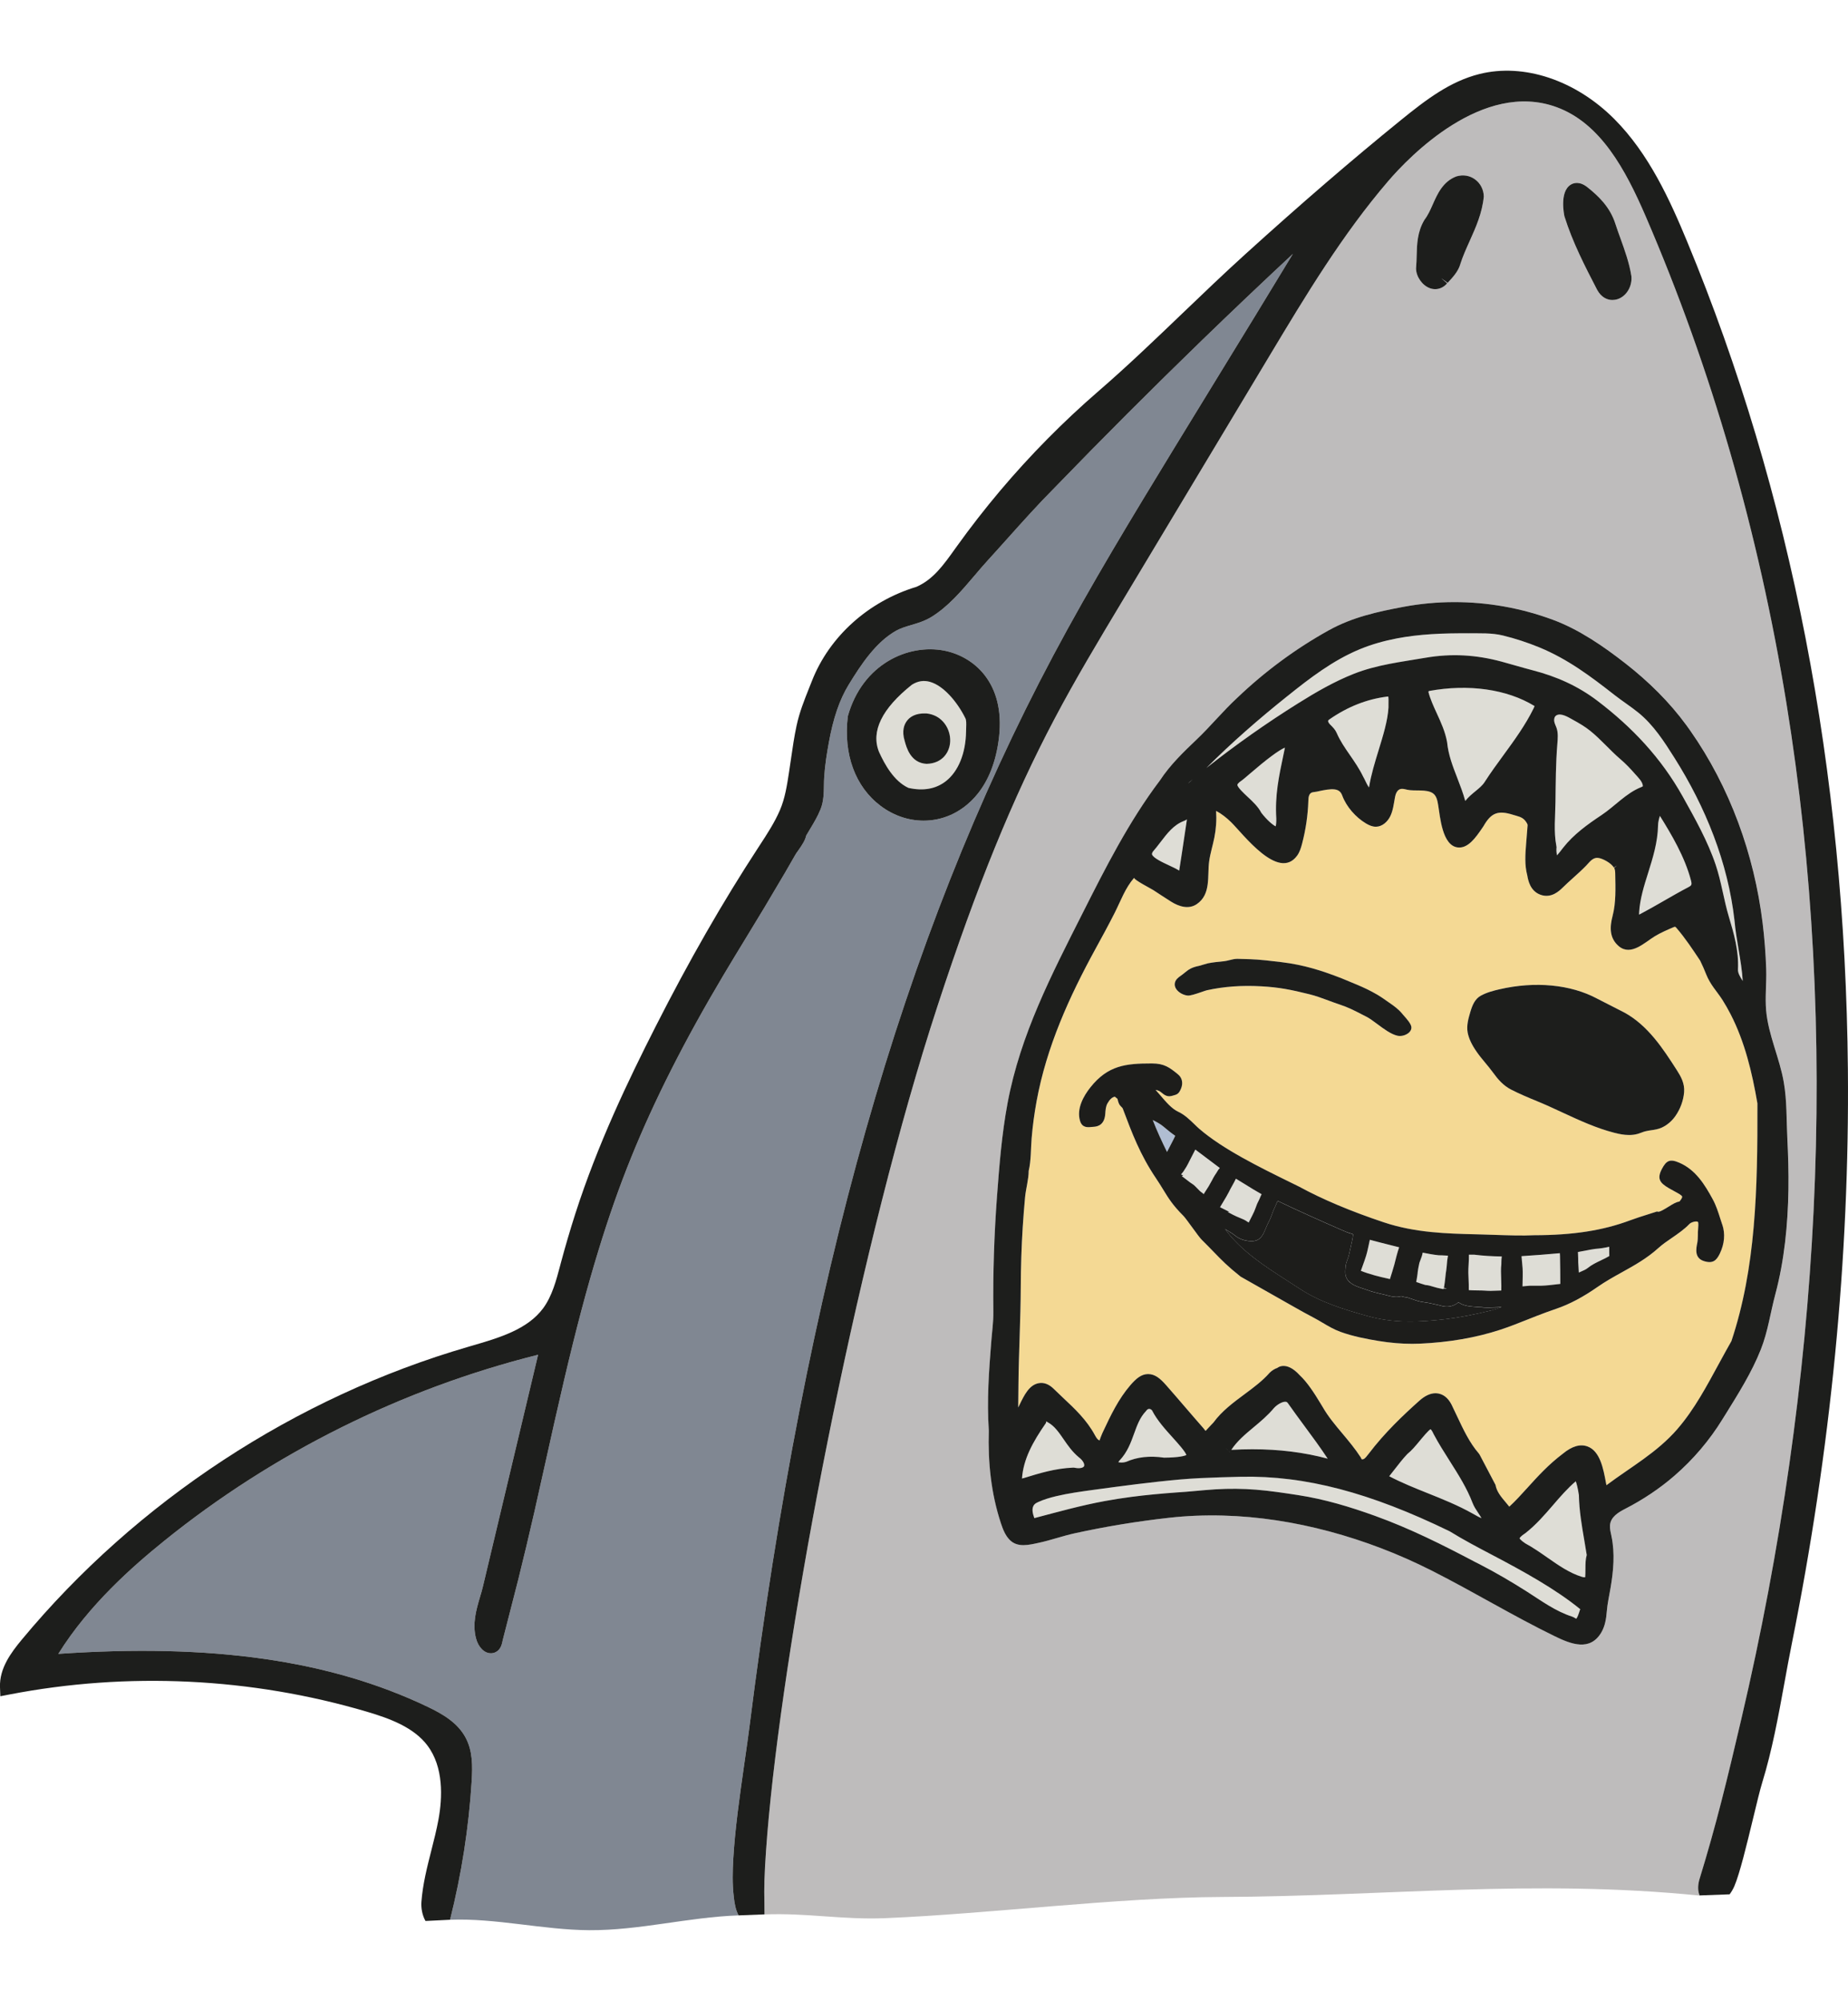<?xml version="1.0" encoding="UTF-8"?>
<svg xmlns="http://www.w3.org/2000/svg" id="Ebene_1" viewBox="0 0 695.94 753.26">
  <defs>
    <style>.cls-1{fill:#1d1d1b;}.cls-2{fill:#b0bdd2;}.cls-3{fill:#deddd6;}.cls-4{fill:#f4d994;}.cls-5{fill:#808792;}.cls-6{fill:#bebcbc;}.cls-7{fill:#1d1e1c;}</style>
  </defs>
  <path class="cls-3" d="M500.6,270.85c-.16.11-.44.33-.45.54-.03.26.19.78.73,1.33l.34.34c.73.73,1.64,1.63,2.18,2.9,1.25,2.9,3.06,5.52,4.97,8.3,1.77,2.56,3.59,5.2,5.01,8.17.19.3.48.9.79,1.53.29.61.89,1.83,1.38,2.48.02-.09.04-.18.06-.29.73-4.5,2.16-9.17,3.55-13.69,1.77-5.75,3.44-11.18,3.72-16.13v-1.4c.03-.86.05-2.09-.07-2.72-.1,0-.24.01-.41.03-7.63.93-14.96,3.83-21.8,8.61Z"></path>
  <path class="cls-3" d="M555.31,570.2c.91.51,1.76.99,2.61,1.34-.33-.62-.75-1.28-1.28-2.05-.75-1.11-1.52-2.26-2.07-3.66-2.14-5.62-5.31-10.61-8.66-15.9-2.03-3.2-4.13-6.5-5.96-9.94-.74-1.66-1.2-1.95-1.2-1.95-.67.24-2.97,3.02-4.21,4.51-1.45,1.75-2.94,3.55-4.52,4.79-1.73,1.84-3.29,3.84-4.94,5.96-.63.82-1.26,1.63-1.9,2.43,4.65,2.44,9.63,4.44,14.45,6.37,5.62,2.25,11.44,4.58,16.96,7.68l.73.41Z"></path>
  <path class="cls-3" d="M594.6,562.84c-.44-2.84-.86-4.37-1.19-5.2-3.2,2.75-5.8,5.77-8.55,8.96-3.14,3.64-6.39,7.41-10.36,10.52-1.93,1.27-2.22,1.92-2.26,2,.03,0,.33.68,2.19,1.9,2.8,1.5,5.59,3.44,8.29,5.33,4.3,3,8.35,5.83,13.06,7.28.86.21,1.17.14,1.18.13.07-.31.09-2.25.1-3.41,0-1.68.02-3.41.49-4.97-.29-1.88-.61-3.75-.93-5.61-.94-5.46-1.91-11.11-2.02-16.94Z"></path>
  <path class="cls-3" d="M536.73,483.76c1.16.08,2.14.39,3.08.68.47.15.95.29,1.43.4l.89.19c.45.1.91.19,1.37.3l.07-.23,1.28.04-1.17-.36.13-.42c.12-.42.32-2.21.45-3.4.13-1.18.26-2.27.34-2.69l.19-1.65c.08-1.41.23-2.7.47-3.89-.31-.02-.62-.04-.92-.06-.9-.06-1.76-.1-2.61-.1-1.85-.18-4.09-.61-6-.99-.07.41-.15.75-.3,1.26h0s-.18.54-.18.54c-.03.08-.06.16-.09.25l-.23-.08.22.1c-.08.2-.58,1.52-.65,1.76l-.13.62c-.06.28-.11.57-.18.85-.1.42-.23,1.32-.37,2.31-.21,1.51-.38,2.67-.56,3.45.59.21,1.18.42,1.78.62l1.66.52Z"></path>
  <path class="cls-3" d="M538.18,260.11c-.12.03-.22.12-.26.36.69,2.7,1.89,5.31,3.15,8.06,1.57,3.41,3.19,6.95,3.88,10.84.47,4.79,2.1,9.01,3.83,13.47,1.08,2.78,2.2,5.67,3.01,8.67,1.19-1.5,2.6-2.65,3.86-3.68,1.33-1.09,2.6-2.13,3.42-3.41,2.26-3.49,4.72-6.88,7.11-10.15,4.07-5.57,8.28-11.34,11.35-17.61h0c.21-.43.31-.7.35-.86-.03-.02-.06-.05-.11-.09-10.31-6.29-24.72-8.34-39.61-5.62Z"></path>
  <path class="cls-3" d="M500,549.12c-2.66-4.03-5.81-8.31-8.87-12.46-2.01-2.72-4.01-5.44-5.95-8.2-.43-.68-.73-.75-1-.77-1.12-.13-3.15.96-4.42,2.36-2.3,2.78-5.04,5.06-7.69,7.27-3.18,2.65-6.18,5.16-8.37,8.47,2.69-.15,5.33-.23,7.92-.23,10.17,0,19.54,1.17,28.39,3.55Z"></path>
  <path class="cls-2" d="M434.11,421.63c1.48,3.84,3.52,8.33,5.38,12.03l1.18-2.28c.43-.82.86-1.63,1.27-2.46.22-.44.44-.89.64-1.34-1.32-.9-2.76-2.03-4.52-3.54-1.02-.87-2.51-1.68-3.95-2.41Z"></path>
  <path class="cls-2" d="M460.98,544.62l1.43,1.34s0,0,.02,0l-1.45-1.33Z"></path>
  <path class="cls-3" d="M440.05,325.67c1.48.68,2.88,1.34,4.02,2.07.73-4.59,1.42-9.19,2.1-13.79l.76-5.1c.02-.14.04-.27.05-.39-.34.22-.74.44-1.21.62-3.77,1.45-6.2,4.61-8.76,7.96-.95,1.24-1.9,2.48-2.92,3.64-.17.32-.33.69-.25.94.4,1.33,4.04,3.02,6.21,4.04Z"></path>
  <path class="cls-3" d="M404.44,552.5l.33.06c1.93.38,3.22-.03,3.48-.62.24-.53-.1-1.92-2-3.36-2.45-2.04-4.1-4.43-5.69-6.74-1.76-2.56-3.42-4.98-5.79-6.3-.53-.36-.72-.42-.76-.43l-.13.6c-5.02,7.25-8.48,13.6-9.01,20.89l.79-.2c5.79-1.79,11.76-3.63,18.45-3.89h.34Z"></path>
  <path class="cls-2" d="M462.86,546.35s-.05-.03-.07-.04l.32.3s0-.02,0-.03l-.26-.24Z"></path>
  <path class="cls-2" d="M448.88,293.64c-.57.4-1.09.87-1.59,1.38.59-.51,1.19-1.02,1.79-1.53-.07.05-.14.1-.21.14Z"></path>
  <path class="cls-3" d="M545.94,576.46c-29.97-14.58-54.29-21.03-78.55-20.54-2.56.06-5.12.12-7.69.21-5.17.17-10.28.36-15.43.83-10.76.96-21.48,2.41-32.19,3.85-4.83.65-9.67,1.31-14.41,2.44-2.28.54-4.55,1.2-6.68,2.18-.5.23-1.01.48-1.39.88-1.27,1.31-.71,3.47-.08,5.18,8.8-2.32,17.57-4.77,26.53-6.42,3.3-.61,6.62-1.12,9.95-1.56,5.64-.74,11.3-1.25,16.97-1.67,4.87-.29,9.69-.87,14.55-1.17.11,0,.21-.01.31-.02,5.06-.31,10.15-.26,15.21.14,5.32.42,10.6,1.24,15.88,2.05,9.94,1.53,19.48,4.41,28.94,7.82,13.12,4.73,25.4,10.87,37.7,17.37.44.23.9.44,1.34.67.12.06.25.13.37.19,6.09,3.13,11.94,6.56,17.71,10.24,5.59,3.56,10.72,7.38,17.05,9.44.78.25,1.35.77,1.58.79,1-1.31,1.32-3.74,1.57-3.53-9.24-7.56-21.4-14.28-33.31-20.53-5.29-2.78-10.77-5.65-15.93-8.85Z"></path>
  <path class="cls-3" d="M483.9,281.43c-2.38,1.01-6.85,4.34-13.34,9.94-1.31,1.13-2.33,2-2.87,2.39-1.37.91-1.68,1.49-1.7,1.64-.07.9,2.44,3.25,3.8,4.51,1.99,1.85,4.04,3.76,5.2,6.04,2.15,2.77,4.3,4.58,5.41,5.12.13-.48.27-1.38.24-2.95-.54-8.7.97-15.79,2.7-24.01l.56-2.69Z"></path>
  <path class="cls-3" d="M438.41,548.76c5.58-.04,7.78-.68,8.4-1.01-.46-1.38-3.21-4.41-5.07-6.46-2.81-3.11-6-6.63-7.85-10.3-.2-.25-.63-.58-1.02-.59-.58-.05-.9.32-1.32.87-2.25,2.37-3.29,5.25-4.39,8.3-1.27,3.52-2.58,7.15-5.5,10.22l-.23.29c-.09.1-.19.22-.28.34.68.28,1.93.27,3.01-.09,4.12-1.82,8.86-2.37,14.27-1.56Z"></path>
  <path class="cls-3" d="M586.34,321.98c.87-.89,1.59-1.91,2.36-2.89,3.93-5.01,9.17-8.77,14.43-12.26,4.96-3.29,9.26-8.27,14.88-10.5.56-.22.67-.32.67-.33.14-1.6-1.95-3.56-2.88-4.62-1.72-1.96-3.52-3.88-5.5-5.56-3.98-3.38-7.35-7.44-11.42-10.72-2.08-1.67-4.35-2.96-6.68-4.25-1.49-.82-4.39-2.65-6.11-1.53-.71.46-.9,1.44-.75,2.27.15.83.57,1.59.85,2.38.67,1.95.48,4.07.31,6.12-.6,7.28-.62,14.56-.7,21.85-.06,5.51-.72,11.08.34,16.54l.07.38-.03.38c-.07.95,0,1.78.17,2.72Z"></path>
  <path class="cls-4" d="M661.84,415.39c-1.98-11.54-4.71-23.11-10.1-33.59-.94-1.83-1.96-3.62-3.06-5.36-1.03-1.62-2.24-3.11-3.35-4.68-1.08-1.53-2.05-3.12-2.74-4.87-.71-1.78-1.45-3.54-2.31-5.25-2.9-4.35-5.58-8.44-9.03-12.43-.11-.13-.23-.26-.4-.3-.17-.04-.35.03-.51.1-2.44,1.04-4.9,2.09-7.17,3.47-3.81,2.31-8.89,7.47-13.44,3.8-3.71-3.09-3.52-7.29-2.43-11.48,1.32-5.05,1.09-10.5,1-15.67-.01-.82-.03-1.67-.4-2.4.34-.3.67-.6,1.01-.9-.38.26-.77.53-1.15.79-.81-1.6-4.22-3.54-6.02-3.67-2.01-.14-3.14,1.65-4.41,2.94-1.62,1.65-3.25,3.13-4.89,4.6-1.31,1.17-2.61,2.35-3.86,3.58-1.3,1.28-4.33,4.27-8.47,2.75-3.9-1.44-4.62-5.51-4.93-7.25-1.06-3.97-.74-8.01-.44-11.91.18-2.21.33-4.43.53-6.65.02-.19.03-.39,0-.58-.04-.19-.14-.36-.23-.53-1.02-1.78-2.12-2.28-4.02-2.82,0,0-1.21-.35-1.21-.35-5.63-1.77-8.22-.78-11.09,4.23l-.68,1.01c-2.21,3.2-5.18,7.61-9.17,7.03-5.72-.81-6.51-11.43-7.24-15.87-.27-1.66-.6-3.51-1.97-4.48-2.39-1.69-6.88-.72-9.68-1.35-1.3-.29-2.65-.75-3.66.45-.63.75-.85,1.75-1.02,2.71-.41,2.31-.68,4.7-1.72,6.81-1.04,2.11-3.05,3.94-5.4,3.95-1.33,0-2.6-.55-3.74-1.23-3.84-2.29-7.38-6.27-8.94-10.49-1.03-2.92-3.68-2.84-9.64-1.48-1.08.23-2.13.02-2.73,1.19-.35.69-.37,1.5-.4,2.28-.19,5.41-.98,10.8-2.34,16.04-.42,1.62-.92,3.25-1.9,4.6-7.07,9.62-20.34-8.21-24.88-12.65-1.65-1.61-3.58-3.14-5.62-4.22.22,3.36,0,6.75-.66,10.06-.59,2.98-1.53,5.88-1.95,8.89-.77,5.55.8,12.47-4.7,16.17-3.05,2.05-6.68.89-9.57-.91-2.28-1.42-4.51-2.93-6.77-4.39-.88-.57-7.23-3.81-7.23-4.62-3.38,3.88-5,8.6-7.31,13.18-2.3,4.57-4.76,9.05-7.22,13.54-9.96,18.19-18.41,36.83-22.19,57.35-.85,4.59-1.47,9.22-1.86,13.87-.34,4.03-.19,8.45-1.12,12.39,0,3.15-1.07,6.71-1.36,9.89-.35,3.73-.64,7.47-.88,11.22-.47,7.49-.72,14.99-.74,22.49-.04,12.24-.76,24.46-.87,36.71-.03,2.91-.05,5.83-.09,8.75.19-.38.38-.77.57-1.16,1.69-3.47,3.59-7.4,7.21-8,1.99-.34,3.91.44,5.72,2.27,1.13,1.11,2.31,2.22,3.48,3.33,4.34,4.08,8.84,8.3,11.9,13.98,1.09,2.02,1.65,1.94,1.83,1.92-.06-.04.17-.68.33-1.1.18-.48.36-.97.57-1.41l.42-.9c2.8-5.94,5.69-12.09,10.24-17.36,2.15-2.48,4.1-4.14,6.65-4.15,2.58,0,4.57,1.67,6.77,4.17,2.37,2.69,4.7,5.4,7.04,8.12,2.34,2.72,4.68,5.44,7.05,8.13.59.83.8.96.8.96.18-.2,1.44-1.55,2.12-2.27l.82-.86c3.14-4.3,7.52-7.55,11.75-10.69,3.47-2.57,6.75-5,9.46-8.1.92-.88,1.87-1.45,2.86-1.78,0,0,3.26-2.88,8.41,2.75,2.87,2.67,5.47,6.71,7.8,10.56l.79,1.3c2.1,3.67,4.74,6.81,7.53,10.14,2.36,2.81,4.81,5.73,6.88,8.95l.33.69c.77.12,1.18-.11,2.68-2.1,6.03-7.94,13-14.52,19.04-19.92,2.1-1.88,4.15-2.83,6.09-2.83.43,0,.86.05,1.28.14,2.23.5,3.99,2.22,5.23,5.12.52,1.06,1.09,2.27,1.66,3.48,2.4,5.09,4.67,9.9,8.11,13.89l.36.52,5.97,11.36c.43,2.5,2.06,4.44,3.95,6.69.42.5.83.99,1.24,1.5,2.33-2.14,4.53-4.57,6.85-7.13,3.87-4.28,7.88-8.7,13.32-12.81,3.43-2.83,6.51-3.74,9.28-2.73,4.75,1.73,5.98,8.41,6.97,13.78l.16.82c9.25-6.92,19-12.26,26.72-21.14,6.46-7.43,11.19-16.44,15.89-25.05,1.48-2.71,2.95-5.41,4.47-8.07,9.19-27.57,9.88-56.84,9.79-89.47ZM553.73,380.89c.75-2.5,1.69-4.81,3.88-6.04,2.22-1.25,4.81-1.91,7.05-2.43,13.47-3.12,26.9-1.82,36.87,3.54l10.22,5.22c8.95,4.92,14.66,13.79,19.69,21.61,1.55,2.42,3.04,5.06,2.78,8.35-.25,3.12-1.41,6.31-3.27,8.97-1.35,1.93-3.13,3.44-5.15,4.37-1.33.62-2.68.81-3.98.99-.77.11-1.54.22-2.3.43-.46.12-.91.29-1.35.46-.46.17-.93.34-1.41.48-1.08.31-2.18.43-3.26.43-1.91,0-3.78-.39-5.46-.81-6.89-1.75-13.41-4.77-19.72-7.7-3.05-1.42-6.21-2.88-9.35-4.17-3.35-1.37-6.62-2.74-9.85-4.39-3.04-1.55-5.09-4.01-6.86-6.44-.92-1.27-1.92-2.47-2.92-3.67-1.14-1.38-2.22-2.69-3.21-4.1-1.89-2.69-3.01-5.08-3.42-7.28h0c-.5-2.71.31-5.42,1.02-7.83ZM442.47,369.86c.29-1.08,1.14-1.79,1.86-2.29.78-.55,1.36-1.02,1.86-1.42,1.45-1.17,2.4-1.94,5.4-2.55.03,0,.68-.2,1.37-.4.9-.26,1.85-.54,1.88-.54,2.02-.4,4.14-.6,6.19-.8.64-.06,1.3-.23,1.95-.4.96-.24,1.94-.49,2.96-.49h.04c.95,0,1.99.04,3.01.08l1.86.06c3.34.09,8.56.72,11.68,1.1,8.49,1.03,15.21,3.18,22.7,6.09,1.25.48,4.39,1.8,5.62,2.33,3.07,1.3,4.85,2.11,7.95,3.91,1.09.63,2.29,1.48,3.45,2.3.48.34.95.67,1.38.96,1.07.73,3.02,2.16,4.21,3.59.18.22.42.49.68.79,1.5,1.7,2.76,3.19,2.97,4.35.13.75-.16,1.51-.84,2.15-.77.73-2.11,1.33-3.48,1.33-.34,0-.68-.04-1.01-.12-2.4-.58-4.95-2.48-7.42-4.31-1.52-1.13-2.96-2.2-4.19-2.83l-1.84-.94c-2.81-1.45-5.03-2.6-8.21-3.64-1.4-.46-2.8-.98-4.21-1.5-2.36-.87-4.8-1.77-7.16-2.36-7.04-1.74-11.56-2.64-18.17-3-7.37-.41-14.06.08-20.47,1.49-.39.09-1.14.35-1.99.65-2.44.84-4.28,1.42-5.25,1.35-1.36-.11-3.27-.96-4.26-2.38-.57-.81-.75-1.7-.52-2.55ZM647.68,471.9c-1.26,2.63-2.63,3.95-6.05,2.84-3.62-1.17-2.9-4.71-2.46-6.82.21-1.01.22-2.05.23-3.15v-.8c.02-.39.06-.83.1-1.3.06-.72.21-2.41-.1-2.71-.77-.34-2.52.13-3.22.87-1.87,1.96-4.25,3.6-6.56,5.19-1.84,1.26-3.58,2.46-5.03,3.77-4.37,3.96-9.15,6.61-13.79,9.18-3.04,1.68-6.18,3.43-9.19,5.53-5.42,3.79-10.64,6.55-15.53,8.2-1.25.43-2.51.87-3.76,1.33-2.35.86-4.68,1.79-7.01,2.71-3.36,1.34-6.84,2.73-10.35,3.87-9.11,2.98-19.3,4.74-30.3,5.23-.93.04-1.87.06-2.84.06-4.02,0-8.27-.36-12.67-1.08-4.43-.72-9.6-1.7-14.37-3.44-2.42-.88-4.57-2.15-6.65-3.38-1.07-.63-2.14-1.26-3.24-1.85-2.63-1.38-5.26-2.84-7.86-4.32l-19.82-11.23c-4.92-3.92-7.1-6.17-10.11-9.28-1.27-1.31-2.68-2.77-4.5-4.56-.64-.63-1.86-2.29-3.65-4.74-1.28-1.76-2.73-3.75-3.24-4.25-4.07-4.04-5.64-6.62-7.62-9.88-.79-1.3-1.65-2.7-2.77-4.35-5.96-8.83-8.99-16.9-12.51-26.25-.05-.14-.28-.37-.48-.57-.32-.32-.68-.68-.92-1.19-.23-.49-.36-1.01-.48-1.5-.03-.12-.06-.24-.09-.36-.33-.27-.67-.54-1.01-.81-1.03.23-1.91,1.06-2.73,2.47-.67,1.16-.76,2.54-.86,3.99-.27,3.9-2.54,4.78-4.39,4.88-.3.01-.59.04-.86.07-1.39.14-3.46.35-4.26-2.34-1.36-4.6,1.36-9.36,3.89-12.55,6.61-8.35,13.42-9.03,23-9.03h.27c4.55,0,6.59,1.5,9.79,4.15,1.5,1.24,1.93,3.24,1.13,5.22-.83,2.02-1.45,2.33-3.15,2.75l-.46.12c-1.7.43-2.82-.48-3.64-1.15-.33-.27-.63-.52-.96-.69-.5-.26-.92-.36-1.42-.45.67.73,1.32,1.49,1.96,2.24,2.05,2.4,4.18,4.88,6.61,6.01,2.34,1.08,4.32,3,6.08,4.7.66.63,1.28,1.24,1.89,1.77,8.89,7.64,22.46,14.31,34.44,20.19l3.13,1.54c8.69,4.74,19.38,9.24,31.84,13.41,11.84,3.96,23.9,4.26,34.54,4.51l2.21.06c1.41.04,2.95.09,4.57.14,5.15.18,11,.38,15.29.15,14.71-.03,25.84-1.76,36.17-5.61,2.13-.79,4.33-1.49,6.59-2.2,1.06-.33,2.12-.67,3.2-1.02l.34-.11.34.09c.65.18,2.72-1.11,3.95-1.87,1.62-1,2.97-1.84,4.14-1.95,1.03-1.23,1.05-1.72,1.03-1.85-.09-.5-1.48-1.25-2.84-1.98-.68-.37-1.42-.77-2.22-1.24-3.28-1.93-4.5-3.49-2.63-7.11,1.76-3.4,3.16-3.95,6.59-2.46,6.18,2.66,9.63,8.28,12.63,13.81,1.25,2.29,2.06,4.83,2.84,7.3.23.74.47,1.47.72,2.19h0c1.16,3.45.85,7.22-.91,10.9Z"></path>
  <path class="cls-3" d="M509.87,253.66c8.69-3.43,17.81-4.46,26.94-6.03,9.81-1.69,19.11-1.13,28.73,1.47,3.89,1.05,7.74,2.23,11.64,3.24,8.94,2.31,17,5.87,24.39,11.49,13.14,10,24.03,21.54,32.1,35.99,4.6,8.24,9.45,16.83,12.45,25.79,2.15,6.41,3.04,13.11,4.96,19.55,1.87,6.26,3.79,12.72,3.42,19.77-.07,1.38.78,2.78,1.8,4.38-.23-3.9-.89-7.86-1.59-12.01-.58-3.51-1.19-7.14-1.52-10.81-2.47-21.84-10.91-42.66-22.59-61.16-3.86-6.12-7.89-12.41-13.57-17.01-2.9-2.35-6.06-4.36-9-6.66-8.99-7.03-17.58-13.51-28.26-17.91-4.47-1.84-9.07-3.35-13.76-4.5-4.24-1.04-8.71-.8-13.05-.83-4.66-.04-9.31.03-13.96.33-4.34.28-8.69.78-12.97,1.59-4.76.91-9.44,2.21-13.93,4.07-10.1,4.17-18.9,10.91-27.4,17.76-10.59,8.47-20.84,17.36-30.41,26.98,11.11-8.78,22.7-16.94,34.7-24.44,6.67-4.17,13.54-8.14,20.88-11.04Z"></path>
  <path class="cls-5" d="M169.49,722.71c17.12-.7,35.09,3.82,52.39,3.92,19.02.11,37.25-4.91,56.26-5.57-1.18-2.2-1.53-4.65-1.77-6.69-.63-5.22-.47-10.18-.21-14.82.28-5.02.79-10.35,1.65-17.31.71-5.84,1.53-11.67,2.38-17.5l.45-3.13c.57-3.89,1.13-7.79,1.62-11.7,21.16-168.12,57.51-296.23,114.4-403.16,14.16-26.61,30.1-52.75,45.52-78.03,5.83-9.56,11.65-19.06,17.49-28.56,8.96-14.62,18.15-29.59,27.22-44.59-11.35,10.56-22.88,21.51-34.43,32.7-18.64,18.05-37.25,36.67-55.32,55.35-6.08,6.08-11.91,12.59-17.54,18.89-2.57,2.87-5.13,5.73-7.73,8.57-1.59,1.73-3.17,3.61-4.79,5.51-4.95,5.84-10.07,11.87-16.4,15.71-2.51,1.52-5.07,2.28-7.55,3.01-2.02.6-3.92,1.16-5.61,2.1-7.66,4.27-13.28,12.77-17.94,20.4-3.42,5.61-5.8,12.55-7.47,21.84-.69,3.82-1.43,8.35-1.73,13.01-.06.95-.07,1.93-.09,2.91-.04,2.83-.08,6.04-1.25,9.02-1.03,2.64-2.53,5.11-3.97,7.5-.51.84-1.01,1.67-1.48,2.49-.33,1.7-1.5,3.48-3.06,5.71-.4.58-.77,1.09-.99,1.46-1.26,2.21-2.54,4.42-3.82,6.63-2.58,4.41-5.18,8.79-7.8,13.17-2.32,3.87-4.67,7.72-7.02,11.57-2.82,4.62-5.63,9.24-8.4,13.89-14.74,24.77-26.13,47.27-34.83,68.78-4.39,10.84-8.4,22.26-12.29,34.93-4.31,14.04-8.43,29.58-12.96,48.89-2.45,10.44-4.78,20.91-7.11,31.37-1.36,6.1-2.72,12.19-4.09,18.28-1.93,8.52-3.97,17.02-6.08,25.5l-5.8,22.61c-.31,1.55-.73,3.66-2.75,4.63-1.65.79-3.59.36-5.08-1.12-1.04-1.05-1.79-2.41-2.24-4.07-1.47-5.53.1-10.88,1.49-15.6.4-1.37.8-2.73,1.13-4.08l20.75-87.12c-51.21,12.78-99.81,36.96-140.86,70.11-11.79,9.52-28.3,23.99-39.82,42.49,58.02-3.98,102.33,2.38,139.06,19.91,5.66,2.7,11.3,5.98,14.31,11.6,2.73,5.09,2.63,10.86,2.3,16.33-1.08,17.6-3.83,35.16-8.14,52.25ZM319.28,269.63c5.51-19.73,22.8-27.34,36.3-24.7,10.98,2.14,22.97,11.94,20.66,32.5h0c-2.27,19.68-12.51,26.89-18.42,29.44-3.22,1.39-6.6,2.07-10,2.07-5.63,0-11.27-1.88-16.15-5.53-9.6-7.19-14.12-19.5-12.39-33.78Z"></path>
  <path class="cls-6" d="M655.79,647.06c14.98-63.84,24.12-128.1,27.18-191,3.2-65.66-.24-130.04-10.22-191.34-10.49-64.44-28.31-126.09-52.98-183.22-7.69-17.8-17.07-35.1-33.56-41.14-27.84-10.21-55.54,18.67-63.36,27.76-17.32,20.12-31.25,43.33-44.72,65.78l-55.82,92.97c-8.52,14.19-17.33,28.86-25.17,43.72-15.76,29.84-29.33,63.12-44,107.9-.96,2.94-1.91,5.88-2.84,8.83-1.84,5.83-3.62,11.68-5.34,17.54-1.8,6.11-3.54,12.23-5.24,18.37-1.75,6.34-3.45,12.69-5.11,19.05-1.7,6.51-3.35,13.04-4.96,19.57-1.64,6.64-3.24,13.29-4.79,19.95-1.58,6.72-3.11,13.45-4.61,20.18-1.49,6.75-2.96,13.5-4.38,20.26-1.42,6.73-2.81,13.46-4.16,20.2-1.34,6.66-2.63,13.32-3.9,19.99-1.24,6.53-2.44,13.08-3.62,19.62-1.14,6.36-2.25,12.74-3.31,19.11-1.03,6.15-2.04,12.3-3,18.45-.92,5.88-1.81,11.76-2.66,17.65-.8,5.56-1.56,11.12-2.29,16.69-.67,5.19-1.31,10.38-1.9,15.58-.54,4.77-1.04,9.55-1.49,14.33-.4,4.3-.76,8.61-1.06,12.92-.26,3.78-.47,7.57-.61,11.35-.1,2.67-.06,5.33-.01,7.99.02,1.48.04,2.97.04,4.46,0,.03,0,.09,0,.12,16.23-.62,29.33,2.07,45.56,1.4,38.88-1.61,87.47-7.81,126.37-7.97,62.3-.25,117.26-6.83,180.22-.53-.6-1.43-.78-3.33-.14-5.78,6.42-20.86,10.46-37.58,15.88-60.73ZM591.46,69.55c1.08-.69,3.37-1.49,6.42.99,4.05,3.23,8.48,7.4,10.48,13.78.57,1.76,1.22,3.55,1.87,5.35,1.65,4.55,3.34,9.26,4.13,14.2l.03.24c.28,3.89-2.05,7.57-5.44,8.57-.53.16-1.1.24-1.7.24-2,0-4.25-1-5.79-3.84-4.58-8.84-9.27-17.91-12.31-27.65-.06-.23-2.02-9.12,2.3-11.89ZM533.5,96.23c.11-4.23.23-9.03,2.95-13.49,1.32-1.72,2.17-3.64,3.07-5.67,1.82-4.09,3.87-8.73,8.93-10.66,2.56-.76,5.05-.32,7.03,1.12,2.03,1.48,3.24,3.82,3.31,6.42-.57,6.21-2.98,11.57-5.31,16.75-1.35,3.01-2.62,5.85-3.55,8.75-.81,2.79-2.92,5.03-4.77,7.01l-2.4-1.71,2.22,1.9c-1.23,1.43-2.83,2.19-4.5,2.19-.66,0-1.32-.11-1.99-.35-2.89-1.04-5.19-4.3-5.24-7.43.17-1.84.21-3.34.24-4.84ZM630.7,555.45c-5.67,4.92-11.97,9.11-18.65,12.54-2.54,1.3-5.5,3.02-5.72,6.22-.1,1.37.27,2.73.56,4.08,1.36,6.46.73,13.11-.36,19.56-.49,2.9-1.16,5.74-1.39,8.67-.22,2.79-.65,5.64-2.11,8.07-4.25,7.1-11.32,4.38-17.46,1.39-15.73-7.66-30.69-16.78-46.29-24.68-6.25-3.16-12.66-6-19.2-8.5-25.32-9.65-52.93-14.45-79.86-11.43-11.9,1.34-23.75,3.27-35.45,5.83-4.57,1-8.99,2.61-13.57,3.59-3.68.79-7.96,1.9-10.93-1.1-1.68-1.7-2.57-4.01-3.32-6.28-3.72-11.25-4.91-23.05-4.55-34.85-.78-11.58.07-22.51.89-33.08.29-3.87.87-7.78.82-11.65-.17-14.44.29-28.89,1.36-43.3.88-11.79,1.82-23.64,3.99-35.27,4.83-25.82,16.59-48.39,28.28-71.54,8.55-16.93,17.38-34.44,29.1-49.93,3.88-5.92,8.98-10.79,13.92-15.5,5.29-5.04,9.89-10.7,15.26-15.66,10.3-9.83,21.99-18.49,34.44-25.38,8.88-4.92,18.29-6.98,28.18-8.83,12.46-2.33,25.34-2.33,37.82-.11,6.24,1.11,12.38,2.77,18.32,4.98,9.93,3.68,19.05,9.98,27.4,16.48,8.61,6.72,16.49,14.45,22.95,23.28.08.11.16.21.23.32.42.55.81,1.12,1.21,1.69,14.94,21.28,24.05,46.57,27.23,72.32.71,5.8,1.16,11.64,1.36,17.48.17,5.1-.47,10.41-.03,15.47.8,9.3,5.08,17.96,6.66,27.13,1.18,6.9.97,13.93,1.32,20.9.32,6.49.52,12.95.42,19.45-.21,13.27-1.5,26.58-4.94,39.43-1.86,6.95-2.78,13.96-5.44,20.72-3.45,8.73-8.55,16.78-13.48,24.74-.34.54-.67,1.09-1.01,1.63-4.87,7.89-10.95,15.03-17.95,21.12Z"></path>
  <path class="cls-3" d="M522.36,481.27c.36.08.73.16,1.08.25l.07-.23c.17-.53,1.4-4.47,1.56-5.14.64-2.61,1.15-4.55,1.83-6.59-1.25-.33-2.61-.66-3.99-1.01-2.39-.59-4.85-1.21-7.04-1.82-.18.91-.38,1.79-.58,2.68l-.4,1.79c-.33,1.53-1.64,5.11-2.4,7.21h0s0,.01,0,.01c3.27,1.33,7.49,2.34,9.87,2.86Z"></path>
  <path class="cls-3" d="M342.11,296.61c5.6,1.26,10.34.4,14.08-2.52,4.71-3.69,7.49-10.52,7.62-18.75l.04-1.44c.05-1.46.1-2.84-.34-3.59-2.88-5.8-8.03-12.14-13.29-13.62-2.36-.67-4.6-.32-6.81,1.08-11.27,8.97-15.52,17.56-12.38,25.34,2.07,4.52,5.52,10.94,11.07,13.51ZM341.57,271.32c1.03-1.35,3.07-2.9,7.11-2.77h.17c6.05.61,9.14,5.86,8.98,10.49-.15,4.12-2.93,8.34-8.82,8.5-6.07-.28-7.65-6.14-8.32-8.65-1.16-3.78-.17-6.22.88-7.58Z"></path>
  <path class="cls-3" d="M626.51,339.15c3.09-1.77,6.18-3.54,9.33-5.2,1.17-.62,1.38-.9.95-2.54-2.32-8.91-7.38-17.35-11.7-24.29-.37,1.1-.68,2.53-.69,3.47-.11,6.42-1.94,12.29-3.73,17.96-1.59,5.04-3.08,9.81-3.39,14.8l-.02.19c-.04.34-.03.58,0,.74.07-.05.21-.11.37-.19,2.99-1.58,5.93-3.27,8.87-4.95Z"></path>
  <path class="cls-3" d="M462.32,456.24c.1.06.19.11.28.16l.47.26c1.52.86,3.7,1.82,5.24,2.43.42.17.94.5,1.73,1.03.06.04.13.09.19.13l.4-.78c.62-1.23,1.46-2.86,1.68-3.39.34-.82.44-1.11.56-1.43.09-.27.2-.57.44-1.19.16-.41.36-.8.56-1.19.17-.32.33-.63.46-.97.23-.6.49-1.17.77-1.72-1.93-1.08-4.25-2.5-6.32-3.79-1.21-.75-2.37-1.47-3.36-2.06-.43.9-.91,1.77-1.38,2.63-.45.81-.9,1.62-1.29,2.43-.4.85-1.31,2.36-2.2,3.82-.42.69-.82,1.36-1.12,1.87l3.53,1.77h-.65Z"></path>
  <path class="cls-3" d="M450.12,432.76c-.47.96-.97,1.9-1.46,2.84l-.75,1.47c-.36.73-.73,1.46-1.14,2.16-.37.61-.75,1.22-1.15,1.81-.06.09-.45.57-.86,1.07l.81.4-.54.27c.14.09.29.19.47.32.63.46,1.25.94,1.87,1.43.56.44,1.05.81,1.36.99.85.49,1.54,1.23,2.21,1.93.56.59,1.09,1.14,1.61,1.47.17.1.34.26.72.62.26-.41.55-.86.82-1.3.49-.77.93-1.47,1.08-1.69l1.28-2.29c.29-.57.58-1.13.92-1.67.28-.44.56-.88.86-1.31h0c.03-.06.06-.13.1-.2.25-.51.58-.97,1-1.38-1.49-1.1-3.15-2.36-4.81-3.62-1.52-1.15-3.03-2.3-4.42-3.32Z"></path>
  <path class="cls-3" d="M606.03,469.37c-1.82.42-3.53.67-5.18.78-1.03.11-2.4.39-3.78.66-.97.19-1.95.38-2.84.53,0,.18.02.35.03.53.03.54.06,1.09.06,1.65-.03,1.14.05,2.28.13,3.43.05.71.1,1.41.12,2.12.21-.09.41-.18.62-.27,1-.43,2.04-.88,2.65-1.38,1.58-1.28,3.37-2.14,5.11-2.96,1.08-.51,2.12-1.01,3.1-1.59,0-.44,0-.97-.02-1.5-.01-.74-.03-1.47,0-1.99Z"></path>
  <path class="cls-1" d="M557.62,492.12c-.53-.05-1.07-.09-1.61-.12-1.51-.1-3.07-.2-4.56-.65-.79-.24-1.54-.61-2.22-1.09-1.36,1.19-3.12,1.76-4.96,1.62-.63-.05-1.24-.21-1.84-.38-.25-.07-.49-.13-.74-.19l-2.93-.64c-.67-.15-1.33-.25-2-.35-1.11-.17-2.25-.34-3.39-.72-.81-.26-1.62-.53-2.44-.82l-.68-.25s-.19-.05-.35-.08c-.74-.09-1.49-.21-2.23-.47-.32.1-.64.17-.95.21-1.56.21-3.14-.2-4.51-.57-.43-.11-.85-.23-1.27-.32-2.05-.45-4.25-.97-6.44-1.79-.46-.17-.94-.33-1.41-.48-1.54-.5-3.13-1.03-4.52-2.11-2.27-1.79-2.06-3.82-1.83-6.17.09-.86.34-1.61.61-2.36.03-.09.32-.85.36-.94.18-.58.42-1.5.57-2.25.16-.77.33-1.53.5-2.3.16-.69.31-1.39.46-2.08.12-.59.24-1.38.35-2.08-.12-.07-.25-.15-.37-.24l-.46-.12c-.96-.24-1.84-.61-2.82-1.03-7.84-3.43-16.84-7.41-24.8-11.25-.2.42-.38.85-.56,1.27-.22.53-.44,1.05-.69,1.57-.3.59-.52,1.22-.75,1.86-.16.44-.32.87-.49,1.3-.34.84-.74,1.65-1.14,2.47l-.28.57c-.23.48-.43.97-.63,1.46-.79,1.95-1.77,4.37-4.63,4.61-2.53.19-5.17-.62-6.96-2.14-.69-.59-2.09-1.45-3.67-2.34,6.12,8.28,14.93,13.94,23.46,19.42,1.56,1,3.11,1.99,4.63,3,7.69,5.07,16.81,7.85,25.49,10.27,9.76,2.72,18.94,2.43,29.7,1.17,4.57-.54,10.93-1.76,17.01-3.26,1.32-.33,2.58-.74,3.83-1.21l-1.93.07c-1.93.07-3.94.15-5.92-.04Z"></path>
  <path class="cls-3" d="M553.49,472.33c-.11,0-.22,0-.32,0,.04,1.22-.04,2.44-.11,3.63-.06,1.05-.12,2.1-.11,3.15,0,.33.03.89.06,1.57.09,2.07.15,3.89.11,4.97.14.02.28.03.42.04.53.04,1.62.06,2.73.08,1.29.02,2.6.04,3.21.1,1.3.13,2.67.07,4.12,0,.58-.02,1.18-.05,1.76-.06h0c.06-1,0-2.56-.04-4.07-.07-2.13-.15-4.34.05-5.67,0-.1.02-.2.04-.29v-.41c-.01-.79.04-1.51.11-2.22,0-.05.01-.11.02-.16-3.69-.04-7.09-.26-10.33-.66-.25-.03-1.01-.02-1.74,0Z"></path>
  <path class="cls-3" d="M587.42,471.87s0-.05,0-.07c-4.02.39-10.45.87-14.44,1.12.06.63.11,1.27.17,1.91.07.87.14,1.73.23,2.58.12,1.1.02,5.33-.03,6.88.37-.03.85-.08,1.3-.12.65-.06,1.24-.12,1.44-.12.56-.01,1.53,0,2.44,0,.71,0,1.39.01,1.81,0,1.79-.03,4.42-.35,6.53-.6l.69-.08c.02-2.3-.06-8.31-.11-10.52,0-.32-.03-.64-.05-.96Z"></path>
  <path class="cls-7" d="M347.82,308.94c3.4,0,6.78-.68,10-2.07,5.9-2.55,16.15-9.75,18.42-29.43h0c2.31-20.57-9.68-30.37-20.66-32.51-13.5-2.64-30.79,4.97-36.3,24.7-1.73,14.28,2.79,26.59,12.39,33.78,4.88,3.65,10.52,5.53,16.15,5.53ZM343.41,257.77c2.21-1.39,4.44-1.75,6.81-1.08,5.26,1.48,10.41,7.81,13.29,13.62.44.75.39,2.13.34,3.59l-.04,1.44c-.12,8.23-2.9,15.07-7.62,18.75-3.75,2.92-8.48,3.77-14.08,2.52-5.55-2.56-9-8.99-11.07-13.51-3.15-7.78,1.1-16.37,12.38-25.34Z"></path>
  <path class="cls-7" d="M160.95,657.09c6.17,8.13,5.68,19.63,4.18,27.85-.71,3.89-1.72,7.84-2.69,11.66-1.59,6.25-3.24,12.71-3.74,19.37-.17,2.25.29,5.03,1.54,7.19,3.08-.17,6.17-.33,9.25-.46,4.3-17.09,7.06-34.65,8.14-52.25.33-5.48.43-11.24-2.3-16.33-3.01-5.62-8.65-8.9-14.31-11.6-36.73-17.53-81.04-23.89-139.06-19.91,11.52-18.5,28.03-32.97,39.82-42.49,41.05-33.15,89.65-57.33,140.86-70.11l-20.75,87.12c-.32,1.35-.72,2.71-1.13,4.08-1.39,4.72-2.96,10.07-1.49,15.6.45,1.66,1.19,3.02,2.24,4.07,1.48,1.49,3.43,1.91,5.08,1.12,2.02-.97,2.44-3.07,2.75-4.63l5.8-22.61c2.11-8.48,4.14-16.98,6.08-25.5,1.38-6.09,2.73-12.19,4.09-18.28,2.33-10.47,4.66-20.94,7.11-31.37,4.53-19.31,8.65-34.85,12.96-48.89,3.88-12.67,7.9-24.09,12.29-34.93,8.7-21.51,20.09-44.01,34.83-68.78,2.77-4.65,5.58-9.27,8.4-13.89,2.35-3.85,4.7-7.7,7.02-11.57,2.62-4.37,5.22-8.76,7.8-13.17,1.29-2.21,2.56-4.42,3.82-6.63.22-.38.58-.89.99-1.46,1.56-2.22,2.73-4.01,3.06-5.71.47-.82.97-1.65,1.48-2.49,1.44-2.39,2.93-4.87,3.97-7.5,1.17-2.98,1.21-6.19,1.25-9.02.01-.98.03-1.95.09-2.91.29-4.67,1.04-9.2,1.73-13.01,1.67-9.29,4.05-16.23,7.47-21.84,4.66-7.63,10.28-16.13,17.94-20.4,1.69-.94,3.59-1.5,5.61-2.1,2.48-.73,5.04-1.49,7.55-3.01,6.33-3.84,11.45-9.88,16.4-15.71,1.62-1.9,3.2-3.78,4.79-5.51,2.6-2.84,5.16-5.71,7.73-8.57,5.64-6.3,11.47-12.81,17.54-18.89,18.06-18.67,36.68-37.29,55.32-55.35,11.55-11.19,23.08-22.14,34.43-32.7-9.07,15-18.26,29.97-27.22,44.59-5.83,9.5-11.66,19-17.49,28.56-15.42,25.28-31.36,51.42-45.52,78.03-56.89,106.93-93.24,235.04-114.4,403.16-.49,3.91-1.06,7.8-1.62,11.7l-.45,3.13c-.84,5.83-1.66,11.66-2.38,17.5-.85,6.96-1.36,12.29-1.65,17.31-.27,4.64-.43,9.6.21,14.82.24,2.03.59,4.48,1.77,6.69,3.25-.11,6.5-.25,9.76-.38,0-.03,0-.09,0-.12,0-1.49-.02-2.97-.04-4.46-.04-2.66-.08-5.32.01-7.99.13-3.78.34-7.57.61-11.35.3-4.31.65-8.62,1.06-12.92.45-4.78.95-9.56,1.49-14.33.59-5.2,1.23-10.39,1.9-15.58.73-5.57,1.49-11.13,2.29-16.69.85-5.88,1.73-11.77,2.66-17.65.96-6.16,1.96-12.31,3-18.45,1.07-6.37,2.18-12.75,3.31-19.11,1.18-6.54,2.38-13.09,3.62-19.62,1.27-6.67,2.56-13.33,3.9-19.99,1.35-6.74,2.73-13.47,4.16-20.2,1.42-6.76,2.89-13.51,4.38-20.26,1.5-6.73,3.03-13.46,4.61-20.18,1.56-6.66,3.16-13.31,4.79-19.95,1.61-6.53,3.27-13.06,4.96-19.57,1.66-6.36,3.36-12.71,5.11-19.05,1.7-6.14,3.44-12.26,5.24-18.37,1.72-5.86,3.5-11.72,5.34-17.54.93-2.95,1.87-5.89,2.84-8.83,14.66-44.78,28.23-78.06,44-107.9,7.84-14.86,16.65-29.53,25.17-43.72l55.82-92.97c13.47-22.44,27.41-45.65,44.72-65.78,7.82-9.09,35.52-37.96,63.36-27.76,16.49,6.04,25.88,23.34,33.56,41.14,24.67,57.13,42.49,118.78,52.98,183.22,9.98,61.3,13.42,125.68,10.22,191.34-3.06,62.9-12.2,127.16-27.18,191-5.42,23.15-9.46,39.87-15.88,60.73-.64,2.45-.46,4.35.14,5.78,3.77-.12,7.54-.28,11.31-.42.65-.87,1.26-1.87,1.79-3.09,2.03-4.72,4.69-15.73,7.04-25.45,1.35-5.57,2.61-10.84,3.46-13.58,3.71-12.03,6.07-24.97,8.35-37.48.9-4.94,1.79-9.85,2.76-14.65,14.67-72.84,21.79-145.61,21.14-216.29-1.02-112.33-21.39-217.17-60.52-311.61-6.41-15.46-14.34-33.05-27.48-46.21-14.61-14.62-34.07-21.09-50.78-16.9-10.96,2.75-19.86,9.48-29.54,17.33-18.56,15.05-37.74,31.58-58.65,50.53-7.97,7.22-15.88,14.8-23.53,22.13-10.28,9.85-20.89,20.03-31.74,29.41-13.26,11.47-25.74,24.1-37.08,37.54-5.67,6.73-11.13,13.74-16.22,20.83l-.72,1c-4.4,6.16-8.2,11.47-14.47,14.26-18.12,5.47-32.85,18.72-39.4,35.43l-1.05,2.64c-1.87,4.7-3.65,9.14-4.75,14.27-.88,4.09-1.48,8.24-2.06,12.26l-.77,5.19c-.78,5.07-1.52,9.86-3.42,14.28-2,4.66-4.89,9.08-7.69,13.36l-.54.83c-13.34,20.42-25.98,42.45-38.63,67.36-10.2,20.09-21.78,44.17-30.22,70.46-1.94,6.05-3.77,12.27-5.44,18.5l-.24.92c-1.5,5.67-3.06,11.52-6.37,16.04-5.95,8.1-16.72,11.22-27.13,14.24l-1.15.34c-65.11,18.93-124.8,58.08-168.11,110.24-4.1,4.95-8.46,10.82-8.2,17.9l.13,3.4,3.35-.65c44.57-8.62,91.15-6.38,134.69,6.47,8.8,2.6,17.65,5.93,22.77,12.68Z"></path>
  <path class="cls-7" d="M649.65,532.71c4.93-7.96,10.03-16.01,13.48-24.74,2.67-6.76,3.58-13.76,5.44-20.72,3.43-12.85,4.72-26.16,4.94-39.43.1-6.5-.1-12.97-.42-19.45-.34-6.97-.13-14-1.32-20.9-1.57-9.17-5.85-17.83-6.66-27.13-.44-5.06.2-10.37.03-15.47-.2-5.84-.64-11.68-1.36-17.48-3.18-25.75-12.29-51.03-27.23-72.32-.4-.56-.79-1.14-1.21-1.69-.08-.11-.15-.21-.23-.32-6.45-8.83-14.34-16.56-22.95-23.28-8.35-6.51-17.46-12.8-27.4-16.48-5.94-2.2-12.08-3.87-18.32-4.98-12.48-2.22-25.36-2.22-37.82.11-9.89,1.85-19.3,3.91-28.18,8.83-12.45,6.9-24.14,15.55-34.44,25.38-5.37,4.95-9.97,10.62-15.26,15.66-4.94,4.71-10.04,9.58-13.92,15.5-11.72,15.49-20.55,33-29.1,49.93-11.69,23.15-23.45,45.71-28.28,71.54-2.17,11.63-3.11,23.48-3.99,35.27-1.07,14.4-1.53,28.85-1.36,43.3.05,3.86-.53,7.77-.82,11.65-.82,10.57-1.67,21.5-.89,33.08-.36,11.8.83,23.6,4.55,34.85.75,2.27,1.64,4.58,3.32,6.28,2.97,3.01,7.25,1.89,10.93,1.1,4.58-.98,9-2.59,13.57-3.59,11.7-2.56,23.54-4.5,35.45-5.83,26.94-3.02,54.54,1.78,79.86,11.43,6.54,2.49,12.95,5.34,19.2,8.5,15.6,7.9,30.56,17.02,46.29,24.68,6.14,2.99,13.21,5.72,17.46-1.39,1.46-2.44,1.89-5.29,2.11-8.07.23-2.93.9-5.77,1.39-8.67,1.1-6.45,1.72-13.1.36-19.56-.28-1.35-.65-2.7-.56-4.08.23-3.19,3.18-4.91,5.72-6.22,6.68-3.43,12.98-7.62,18.65-12.54,7-6.08,13.08-13.22,17.95-21.12.33-.54.67-1.09,1.01-1.63ZM484.7,262.16c8.51-6.85,17.3-13.59,27.4-17.76,4.49-1.85,9.17-3.16,13.93-4.07,4.28-.82,8.63-1.31,12.97-1.59,4.65-.3,9.31-.36,13.96-.33,4.34.03,8.81-.21,13.05.83,4.69,1.15,9.29,2.66,13.76,4.5,10.68,4.41,19.27,10.88,28.26,17.91,2.94,2.3,6.1,4.31,9,6.66,5.68,4.61,9.71,10.89,13.57,17.01,11.68,18.5,20.12,39.32,22.59,61.16.32,3.66.93,7.3,1.52,10.81.7,4.15,1.36,8.11,1.59,12.01-1.02-1.6-1.87-2.99-1.8-4.38.36-7.04-1.55-13.51-3.42-19.77-1.93-6.44-2.81-13.14-4.96-19.55-3-8.96-7.85-17.54-12.45-25.79-8.08-14.45-18.96-26-32.1-35.99-7.39-5.62-15.46-9.18-24.39-11.49-3.9-1.01-7.75-2.19-11.64-3.24-9.62-2.6-18.92-3.16-28.73-1.47-9.13,1.57-18.25,2.6-26.94,6.03-7.34,2.9-14.2,6.86-20.88,11.04-12.01,7.5-23.59,15.67-34.7,24.44,9.57-9.62,19.82-18.51,30.41-26.98ZM586.12,318.5c-1.06-5.46-.41-11.04-.34-16.54.09-7.3.1-14.57.7-21.85.17-2.05.37-4.18-.31-6.12-.28-.8-.7-1.55-.85-2.38-.15-.83.04-1.81.75-2.27,1.72-1.12,4.63.71,6.11,1.53,2.33,1.28,4.6,2.58,6.68,4.25,4.08,3.28,7.44,7.33,11.42,10.72,1.98,1.68,3.78,3.6,5.5,5.56.93,1.07,3.02,3.02,2.88,4.62,0,0-.11.1-.67.33-5.62,2.24-9.92,7.21-14.88,10.5-5.26,3.5-10.49,7.25-14.43,12.26-.77.98-1.49,2-2.36,2.89-.16-.94-.23-1.76-.17-2.72l.03-.38-.07-.38ZM617.27,343.56l.02-.19c.31-5,1.8-9.76,3.39-14.8,1.78-5.68,3.62-11.54,3.73-17.96,0-.94.32-2.37.69-3.47,4.32,6.94,9.37,15.38,11.7,24.29.43,1.64.22,1.92-.95,2.54-3.15,1.65-6.24,3.42-9.33,5.2-2.94,1.69-5.88,3.37-8.87,4.95-.17.09-.3.14-.37.19-.02-.15-.04-.39,0-.74ZM577.89,265.82c-.05.15-.14.43-.35.85h0c-3.07,6.27-7.28,12.04-11.35,17.61-2.39,3.27-4.86,6.65-7.11,10.15-.82,1.28-2.09,2.31-3.42,3.41-1.26,1.03-2.67,2.18-3.86,3.68-.82-3-1.93-5.88-3.01-8.67-1.73-4.46-3.36-8.68-3.83-13.47-.69-3.9-2.31-7.43-3.88-10.84-1.26-2.75-2.46-5.36-3.15-8.06.04-.24.13-.33.26-.36,14.89-2.72,29.3-.67,39.61,5.62.05.05.08.08.11.09ZM522.89,264.93v1.4c-.29,4.95-1.96,10.38-3.73,16.13-1.39,4.52-2.82,9.19-3.55,13.69-.02.11-.04.21-.06.29-.5-.65-1.09-1.87-1.38-2.48-.31-.63-.6-1.24-.79-1.53-1.42-2.96-3.24-5.61-5.01-8.17-1.92-2.77-3.72-5.39-4.97-8.3-.54-1.26-1.45-2.17-2.18-2.9l-.34-.34c-.54-.56-.76-1.07-.73-1.33.02-.21.29-.43.45-.54,6.85-4.78,14.17-7.67,21.8-8.61.17-.02.31-.03.41-.03.12.63.1,1.86.08,2.72ZM480.64,308.13c.03,1.57-.11,2.47-.24,2.95-1.11-.54-3.27-2.35-5.41-5.12-1.16-2.27-3.21-4.19-5.2-6.04-1.35-1.26-3.87-3.61-3.8-4.51.01-.15.32-.73,1.7-1.64.54-.39,1.56-1.26,2.87-2.39,6.49-5.6,10.96-8.93,13.34-9.94l-.56,2.69c-1.74,8.21-3.24,15.31-2.7,24.01ZM448.88,293.64c.07-.05.14-.1.21-.14-.6.51-1.2,1.02-1.79,1.53.49-.51,1.02-.98,1.59-1.38ZM434.09,320.69c1.02-1.17,1.97-2.4,2.92-3.64,2.56-3.35,4.99-6.52,8.76-7.96.47-.18.87-.4,1.21-.62-.01.11-.03.24-.05.39l-.76,5.1c-.68,4.6-1.37,9.2-2.1,13.79-1.14-.73-2.54-1.38-4.02-2.07-2.17-1.01-5.81-2.71-6.21-4.04-.07-.26.08-.63.25-.94ZM384.87,556.6c.52-7.29,3.98-13.64,9.01-20.89l.13-.6s.23.06.76.43c2.36,1.32,4.03,3.74,5.79,6.3,1.59,2.31,3.24,4.7,5.69,6.74,1.91,1.44,2.24,2.83,2,3.36-.27.6-1.56,1-3.48.62l-.33-.06h-.34c-6.68.27-12.66,2.11-18.45,3.9l-.79.2ZM593.61,609.37c-.23-.02-.8-.54-1.58-.79-6.33-2.06-11.46-5.88-17.05-9.44-5.77-3.67-11.62-7.1-17.71-10.24-.12-.06-.25-.13-.37-.19-.45-.23-.9-.44-1.34-.67-12.31-6.5-24.58-12.64-37.7-17.37-9.45-3.41-18.99-6.29-28.94-7.82-5.28-.81-10.56-1.62-15.88-2.05-5.06-.4-10.14-.45-15.21-.14-.11,0-.21.01-.31.02-4.86.31-9.69.89-14.55,1.17-5.67.42-11.33.93-16.97,1.67-3.33.44-6.64.95-9.95,1.56-8.97,1.65-17.73,4.1-26.53,6.42-.63-1.71-1.19-3.87.08-5.18.38-.4.89-.65,1.39-.88,2.13-.97,4.4-1.63,6.68-2.18,4.74-1.13,9.58-1.78,14.41-2.44,10.71-1.45,21.42-2.89,32.19-3.85,5.16-.46,10.27-.66,15.43-.83,2.56-.08,5.12-.15,7.69-.21,24.25-.48,48.58,5.97,78.55,20.54,5.16,3.19,10.64,6.07,15.93,8.85,11.92,6.25,24.07,12.97,33.31,20.53-.26-.21-.58,2.22-1.57,3.53ZM421.13,550.41c.1-.12.2-.24.28-.34l.23-.29c2.92-3.07,4.23-6.7,5.5-10.22,1.1-3.05,2.15-5.94,4.39-8.3.42-.55.74-.92,1.32-.87.39.01.83.34,1.02.59,1.85,3.67,5.04,7.19,7.85,10.3,1.86,2.06,4.6,5.09,5.07,6.46-.62.34-2.82.97-8.4,1.01-5.42-.8-10.16-.25-14.27,1.56-1.08.35-2.33.36-3.01.09ZM460.98,544.62l1.45,1.33s-.01,0-.02,0l-1.43-1.34ZM462.79,546.31s.05.03.07.04l.26.24s0,.02,0,.03l-.32-.3ZM463.7,545.8c2.19-3.31,5.19-5.82,8.37-8.47,2.65-2.21,5.39-4.5,7.69-7.27,1.27-1.4,3.3-2.49,4.42-2.36.28.03.57.09,1,.77,1.94,2.76,3.94,5.48,5.95,8.2,3.06,4.14,6.22,8.42,8.87,12.46-8.84-2.38-18.22-3.55-28.39-3.55-2.59,0-5.22.08-7.92.23ZM523.18,555.73c.64-.8,1.27-1.62,1.9-2.43,1.65-2.12,3.2-4.13,4.94-5.96,1.58-1.24,3.07-3.04,4.52-4.79,1.24-1.49,3.54-4.27,4.21-4.51,0,0,.46.29,1.2,1.95,1.83,3.44,3.93,6.74,5.96,9.94,3.35,5.29,6.52,10.29,8.66,15.9.55,1.39,1.32,2.55,2.07,3.66.52.77.95,1.43,1.28,2.05-.85-.34-1.7-.83-2.61-1.34l-.73-.41c-5.52-3.1-11.33-5.43-16.96-7.68-4.82-1.93-9.8-3.93-14.45-6.37ZM597.06,590.35c0,1.16-.03,3.09-.1,3.41,0,0-.32.08-1.18-.13-4.71-1.45-8.76-4.28-13.06-7.28-2.7-1.88-5.49-3.83-8.29-5.33-1.86-1.21-2.16-1.9-2.19-1.9.03-.08.33-.74,2.26-2,3.97-3.11,7.22-6.88,10.36-10.52,2.75-3.19,5.35-6.21,8.55-8.96.33.83.75,2.36,1.19,5.2.11,5.83,1.08,11.47,2.02,16.94.32,1.86.64,3.73.93,5.61-.46,1.56-.48,3.28-.49,4.97ZM631.69,537.98c-7.72,8.88-17.46,14.22-26.72,21.14l-.16-.82c-.99-5.37-2.22-12.04-6.97-13.78-2.77-1.01-5.85-.1-9.28,2.73-5.44,4.11-9.45,8.54-13.32,12.81-2.32,2.56-4.52,4.99-6.85,7.13-.41-.51-.82-1-1.24-1.5-1.89-2.24-3.52-4.18-3.95-6.69l-5.97-11.36-.36-.52c-3.44-3.99-5.71-8.8-8.11-13.89-.57-1.21-1.14-2.42-1.66-3.48-1.24-2.9-3-4.63-5.23-5.12-.42-.09-.85-.14-1.28-.14-1.94,0-3.99.95-6.09,2.83-6.04,5.4-13.01,11.98-19.04,19.92-1.51,1.99-1.91,2.22-2.68,2.1l-.33-.69c-2.08-3.22-4.52-6.13-6.88-8.95-2.79-3.32-5.43-6.46-7.53-10.14l-.79-1.3c-2.33-3.85-4.92-7.88-7.8-10.56-5.14-5.64-8.41-2.75-8.41-2.75-.99.33-1.94.91-2.86,1.78-2.72,3.1-5.99,5.53-9.46,8.1-4.23,3.14-8.61,6.38-11.75,10.69l-.82.86c-.68.73-1.94,2.07-2.12,2.27,0,0-.22-.13-.8-.96-2.37-2.69-4.71-5.41-7.05-8.13-2.33-2.72-4.67-5.43-7.04-8.12-2.2-2.5-4.19-4.17-6.77-4.17-2.55.01-4.5,1.67-6.65,4.15-4.55,5.27-7.44,11.41-10.24,17.36l-.42.9c-.21.45-.39.93-.57,1.41-.15.42-.39,1.06-.33,1.1-.18.02-.74.1-1.83-1.92-3.06-5.69-7.55-9.91-11.9-13.98-1.18-1.11-2.36-2.22-3.48-3.33-1.81-1.83-3.73-2.61-5.72-2.27-3.62.6-5.52,4.53-7.21,8-.19.39-.38.79-.57,1.16.04-2.92.06-5.84.09-8.75.11-12.25.83-24.47.87-36.71.03-7.5.27-15,.74-22.49.24-3.74.53-7.48.88-11.22.3-3.18,1.36-6.75,1.36-9.89.94-3.94.78-8.37,1.12-12.39.39-4.65,1.02-9.28,1.86-13.87,3.78-20.53,12.24-39.17,22.19-57.35,2.46-4.49,4.91-8.97,7.22-13.54,2.31-4.58,3.94-9.3,7.31-13.18,0,.81,6.35,4.05,7.23,4.62,2.26,1.46,4.49,2.97,6.77,4.39,2.89,1.8,6.52,2.96,9.57.91,5.5-3.7,3.93-10.63,4.7-16.17.42-3,1.36-5.91,1.95-8.89.66-3.31.88-6.7.66-10.06,2.04,1.07,3.97,2.61,5.62,4.22,4.54,4.44,17.81,22.28,24.88,12.65.99-1.35,1.48-2.98,1.9-4.6,1.37-5.24,2.16-10.63,2.34-16.04.03-.78.05-1.59.4-2.28.6-1.17,1.65-.96,2.73-1.19,5.96-1.35,8.61-1.44,9.64,1.48,1.56,4.22,5.1,8.2,8.94,10.49,1.14.68,2.41,1.24,3.74,1.23,2.35-.02,4.37-1.84,5.4-3.95,1.03-2.11,1.3-4.5,1.72-6.81.17-.96.39-1.96,1.02-2.71,1.01-1.2,2.36-.74,3.66-.45,2.8.63,7.29-.34,9.68,1.35,1.37.97,1.7,2.83,1.97,4.48.73,4.44,1.52,15.06,7.24,15.87,3.99.57,6.95-3.83,9.17-7.03l.68-1.01c2.87-5.01,5.46-6,11.09-4.23,0,0,1.21.35,1.21.35,1.9.53,3,1.04,4.02,2.82.09.17.19.34.23.53.04.19.03.39,0,.58-.2,2.22-.35,4.43-.53,6.65-.31,3.9-.62,7.94.44,11.91.31,1.74,1.03,5.81,4.93,7.25,4.14,1.52,7.17-1.48,8.47-2.75,1.25-1.23,2.55-2.4,3.86-3.58,1.64-1.47,3.28-2.95,4.89-4.6,1.27-1.29,2.4-3.09,4.41-2.94,1.79.13,5.21,2.07,6.02,3.67.38-.26.77-.53,1.15-.79-.34.3-.67.6-1.01.9.37.73.39,1.58.4,2.4.09,5.17.32,10.62-1,15.67-1.09,4.19-1.28,8.39,2.43,11.48,4.55,3.68,9.63-1.48,13.44-3.8,2.27-1.38,4.73-2.43,7.17-3.47.16-.07.34-.14.51-.1.17.04.29.18.4.3,3.45,3.99,6.12,8.08,9.03,12.43.85,1.71,1.6,3.47,2.31,5.25.69,1.74,1.66,3.34,2.74,4.87,1.11,1.56,2.32,3.06,3.35,4.68,1.1,1.74,2.12,3.53,3.06,5.36,5.39,10.48,8.12,22.04,10.1,33.59.09,32.63-.61,61.9-9.79,89.47-1.52,2.66-2.99,5.36-4.47,8.07-4.7,8.61-9.43,17.62-15.89,25.05Z"></path>
  <path class="cls-7" d="M549.93,99.45c.92-2.9,2.2-5.74,3.55-8.75,2.33-5.18,4.73-10.54,5.31-16.75-.07-2.6-1.28-4.94-3.31-6.42-1.99-1.45-4.47-1.88-7.03-1.12-5.06,1.93-7.12,6.56-8.93,10.66-.9,2.03-1.76,3.95-3.07,5.67-2.72,4.47-2.84,9.26-2.95,13.49-.04,1.5-.07,3-.24,4.84.05,3.12,2.35,6.39,5.24,7.43.66.24,1.33.35,1.99.35,1.67,0,3.27-.76,4.5-2.19l-2.22-1.9,2.4,1.71c1.85-1.98,3.96-4.23,4.77-7.01Z"></path>
  <path class="cls-7" d="M607.25,112.93c.6,0,1.17-.09,1.7-.24,3.39-.99,5.73-4.68,5.44-8.57l-.03-.24c-.79-4.94-2.49-9.65-4.13-14.2-.65-1.8-1.3-3.59-1.87-5.35-2-6.38-6.43-10.56-10.48-13.78-3.05-2.48-5.34-1.68-6.42-.99-4.32,2.77-2.36,11.66-2.3,11.89,3.04,9.74,7.73,18.81,12.31,27.65,1.54,2.84,3.78,3.84,5.79,3.84Z"></path>
  <path class="cls-7" d="M349.01,287.55c5.89-.16,8.68-4.39,8.82-8.5.17-4.63-2.93-9.88-8.98-10.48h-.17c-4.04-.14-6.08,1.41-7.11,2.76-1.05,1.36-2.04,3.79-.88,7.58.68,2.51,2.25,8.37,8.32,8.65Z"></path>
  <path class="cls-7" d="M552.71,388.72c.42,2.2,1.53,4.59,3.42,7.28.99,1.42,2.07,2.73,3.21,4.1,1,1.2,1.99,2.41,2.92,3.67,1.76,2.43,3.81,4.89,6.86,6.44,3.23,1.65,6.5,3.02,9.85,4.39,3.14,1.29,6.3,2.75,9.35,4.17,6.31,2.92,12.83,5.95,19.72,7.7,1.68.43,3.55.81,5.46.81,1.08,0,2.18-.12,3.26-.43.48-.14.94-.31,1.41-.48.45-.17.89-.34,1.35-.46.76-.21,1.53-.31,2.3-.43,1.3-.18,2.65-.38,3.98-.99,2.02-.93,3.8-2.44,5.15-4.37,1.86-2.66,3.02-5.85,3.27-8.97.27-3.29-1.22-5.93-2.78-8.35-5.03-7.83-10.74-16.7-19.69-21.61l-10.22-5.22c-9.97-5.37-23.4-6.66-36.87-3.54-2.25.52-4.83,1.18-7.05,2.43-2.19,1.23-3.13,3.54-3.88,6.04-.71,2.4-1.52,5.12-1.02,7.82h0Z"></path>
  <path class="cls-1" d="M648.58,461c-.25-.72-.48-1.46-.72-2.19-.78-2.46-1.59-5.01-2.84-7.3-3-5.53-6.45-11.16-12.63-13.81-3.43-1.48-4.84-.93-6.59,2.46-1.87,3.63-.65,5.18,2.63,7.11.79.47,1.54.87,2.22,1.24,1.36.73,2.75,1.48,2.84,1.98.02.13,0,.62-1.03,1.85-1.17.11-2.52.95-4.14,1.95-1.23.76-3.3,2.05-3.95,1.87l-.34-.09-.34.11c-1.08.35-2.14.69-3.2,1.02-2.25.71-4.46,1.41-6.59,2.2-10.32,3.85-21.46,5.58-36.17,5.61-4.29.23-10.14.03-15.29-.15-1.62-.06-3.17-.11-4.57-.14l-2.21-.06c-10.64-.26-22.7-.55-34.54-4.51-12.46-4.16-23.15-8.67-31.84-13.41l-3.13-1.54c-11.98-5.88-25.55-12.55-34.44-20.19-.61-.52-1.24-1.13-1.89-1.77-1.76-1.7-3.74-3.62-6.08-4.7-2.44-1.13-4.56-3.61-6.61-6.01-.64-.75-1.3-1.51-1.96-2.24.5.09.92.19,1.42.45.32.17.63.42.96.69.82.67,1.94,1.59,3.64,1.15l.46-.12c1.7-.42,2.33-.73,3.15-2.75.8-1.98.37-3.98-1.13-5.22-3.2-2.64-5.24-4.14-9.79-4.15h-.27c-9.59,0-16.4.69-23,9.03-2.53,3.19-5.25,7.95-3.89,12.55.79,2.69,2.87,2.48,4.26,2.34.28-.03.57-.06.86-.07,1.86-.09,4.12-.98,4.39-4.88.1-1.45.19-2.82.86-3.99.81-1.42,1.7-2.25,2.73-2.47.34.27.68.54,1.01.81.03.12.06.24.09.36.12.5.24,1.02.48,1.5.24.51.61.87.92,1.19.2.2.43.43.48.57,3.52,9.35,6.55,17.42,12.51,26.25,1.12,1.65,1.97,3.06,2.77,4.35,1.99,3.26,3.56,5.83,7.62,9.88.51.51,1.96,2.5,3.24,4.25,1.79,2.46,3.01,4.12,3.65,4.74,1.82,1.79,3.23,3.25,4.5,4.56,3.01,3.11,5.18,5.36,10.11,9.28l19.82,11.23c2.6,1.48,5.22,2.94,7.86,4.32,1.11.58,2.18,1.22,3.24,1.85,2.08,1.23,4.23,2.5,6.65,3.38,4.77,1.74,9.94,2.71,14.37,3.44,4.4.72,8.65,1.08,12.67,1.08.96,0,1.9-.02,2.84-.06,11-.49,21.19-2.25,30.3-5.23,3.51-1.15,6.99-2.53,10.35-3.87,2.33-.93,4.66-1.85,7.01-2.71,1.25-.46,2.51-.9,3.76-1.33,4.89-1.65,10.11-4.41,15.53-8.2,3.01-2.1,6.15-3.84,9.19-5.53,4.63-2.57,9.42-5.22,13.79-9.18,1.45-1.31,3.18-2.51,5.03-3.77,2.31-1.59,4.69-3.23,6.56-5.19.7-.74,2.45-1.21,3.22-.87.31.29.16,1.99.1,2.71-.04.47-.08.91-.09,1.3v.8c-.02,1.1-.03,2.14-.23,3.15-.43,2.11-1.15,5.65,2.46,6.82,3.42,1.1,4.79-.22,6.05-2.84,1.76-3.68,2.07-7.45.91-10.9h0ZM441.94,428.92c-.41.82-.84,1.64-1.27,2.46l-1.18,2.28c-1.85-3.7-3.9-8.18-5.38-12.03,1.44.73,2.93,1.54,3.95,2.41,1.76,1.5,3.2,2.64,4.52,3.54-.21.45-.42.89-.64,1.34ZM533.85,479.17c.14-.99.27-1.9.37-2.31.07-.28.13-.57.18-.85l.13-.62c.07-.23.57-1.56.65-1.76l-.22-.1.23.08c.03-.09.06-.17.09-.25l.18-.53h0c.15-.52.23-.85.3-1.27,1.91.38,4.15.81,6,.99.85,0,1.71.05,2.61.1.3.02.61.04.92.06-.24,1.19-.39,2.48-.47,3.89l-.19,1.65c-.09.43-.22,1.51-.34,2.69-.13,1.19-.34,2.98-.45,3.4l-.13.42,1.17.36-1.28-.04-.07.23c-.46-.11-.92-.2-1.37-.3l-.89-.19c-.49-.11-.96-.26-1.43-.4-.94-.29-1.92-.6-3.08-.68l-1.66-.52c-.6-.2-1.19-.41-1.78-.62.18-.78.35-1.94.56-3.45ZM530.33,487.27h0s0,0,0,0h0ZM512.49,478.4c.77-2.1,2.07-5.67,2.4-7.21l.4-1.79c.2-.89.4-1.78.58-2.68,2.19.61,4.66,1.22,7.04,1.82,1.38.34,2.73.68,3.99,1.01-.68,2.04-1.19,3.99-1.83,6.59-.16.67-1.39,4.62-1.56,5.14l-.07.23c-.36-.09-.72-.17-1.08-.25-2.38-.51-6.6-1.52-9.87-2.86h0s0-.01,0-.01ZM458.35,441.08c-.03.07-.07.14-.1.2h0c-.3.43-.58.87-.86,1.31-.34.54-.63,1.11-.92,1.67l-1.28,2.29c-.15.23-.59.92-1.08,1.69-.27.43-.56.89-.82,1.3-.37-.36-.55-.52-.72-.62-.52-.32-1.05-.88-1.61-1.47-.68-.71-1.37-1.44-2.21-1.93-.31-.18-.8-.55-1.36-.99-.62-.49-1.24-.97-1.87-1.43-.18-.14-.34-.24-.47-.32l.54-.27-.81-.4c.4-.5.8-.99.86-1.07.4-.59.78-1.19,1.15-1.81.41-.7.78-1.43,1.14-2.16l.75-1.47c.5-.94.99-1.88,1.46-2.84,1.38,1.03,2.9,2.18,4.42,3.32,1.66,1.26,3.32,2.51,4.81,3.62-.42.41-.75.88-1,1.38ZM460.56,452.6c.88-1.46,1.8-2.98,2.2-3.82.39-.81.83-1.62,1.29-2.43.47-.85.96-1.72,1.38-2.63.99.59,2.15,1.31,3.36,2.06,2.07,1.29,4.38,2.72,6.32,3.79-.28.56-.54,1.13-.77,1.72-.13.33-.3.65-.46.97-.2.39-.4.77-.56,1.19-.24.62-.35.92-.44,1.19-.11.32-.21.61-.56,1.43-.22.53-1.06,2.17-1.68,3.39l-.4.78c-.06-.04-.12-.08-.19-.13-.79-.53-1.31-.86-1.73-1.03-1.54-.61-3.72-1.56-5.24-2.43l-.47-.26c-.1-.05-.19-.11-.28-.16h.65l-3.53-1.77c.3-.52.7-1.18,1.12-1.87ZM561.64,493.3c-6.08,1.51-12.44,2.73-17.01,3.26-10.77,1.26-19.95,1.54-29.7-1.17-8.68-2.41-17.8-5.2-25.49-10.27-1.52-1-3.07-2-4.63-3-8.54-5.48-17.35-11.13-23.46-19.42,1.58.89,2.98,1.76,3.67,2.34,1.79,1.52,4.43,2.33,6.96,2.14,2.86-.23,3.84-2.66,4.63-4.61.2-.49.4-.99.63-1.46l.28-.57c.4-.82.8-1.63,1.14-2.47.17-.43.33-.86.49-1.3.23-.63.45-1.26.75-1.86.26-.52.48-1.05.69-1.57.18-.43.35-.85.56-1.27,7.96,3.83,16.97,7.82,24.8,11.25.98.42,1.87.78,2.82,1.03l.46.12c.12.09.24.17.37.24-.11.7-.23,1.5-.35,2.08-.15.7-.3,1.39-.46,2.08-.17.77-.34,1.53-.5,2.3-.15.75-.39,1.67-.57,2.25-.04.09-.34.85-.36.94-.27.75-.52,1.5-.61,2.36-.23,2.36-.44,4.39,1.83,6.17,1.38,1.09,2.98,1.61,4.52,2.11.47.16.95.31,1.41.48,2.19.82,4.39,1.34,6.44,1.79.41.09.84.2,1.27.32,1.37.37,2.95.79,4.51.57.31-.04.63-.11.95-.21.74.26,1.5.37,2.23.47.17.03.33.06.35.08l.68.25c.81.28,1.63.55,2.44.82,1.14.37,2.28.55,3.39.72.67.1,1.33.2,2,.35l2.93.64c.25.06.49.12.74.19.6.17,1.21.33,1.84.38,1.83.14,3.59-.42,4.96-1.62.68.48,1.42.85,2.22,1.09,1.49.45,3.05.56,4.56.65.54.03,1.08.07,1.61.12,1.98.2,3.98.12,5.92.04l1.93-.07c-1.25.47-2.51.88-3.83,1.21ZM565.53,473.16c-.08.71-.13,1.43-.13,2.22v.41c0,.09-.01.19-.02.29-.2,1.32-.12,3.53-.05,5.67.05,1.52.1,3.08.04,4.07h0c-.59.01-1.18.04-1.76.06-1.45.06-2.82.12-4.12,0-.61-.06-1.93-.08-3.21-.1-1.11-.02-2.21-.03-2.73-.08-.14-.01-.28-.03-.42-.04.05-1.08-.02-2.9-.11-4.97-.03-.67-.05-1.24-.06-1.57-.02-1.04.05-2.1.11-3.15.07-1.19.14-2.41.11-3.63.11,0,.22,0,.32,0,.73-.01,1.48-.02,1.74,0,3.24.4,6.64.62,10.33.66,0,.05-.01.11-.02.16ZM587.57,483.34l-.69.08c-2.11.26-4.74.57-6.53.6-.42,0-1.1,0-1.81,0-.91,0-1.88,0-2.44,0-.21,0-.79.06-1.44.12-.45.04-.93.09-1.3.12.05-1.55.15-5.78.03-6.88-.09-.85-.16-1.71-.23-2.58-.06-.63-.11-1.27-.17-1.91,3.99-.25,10.42-.73,14.44-1.12,0,.03,0,.05,0,.07.02.32.05.63.05.96.05,2.21.13,8.21.11,10.52ZM602.95,474.45c-1.74.82-3.54,1.68-5.11,2.96-.61.5-1.65.94-2.65,1.38-.2.09-.41.18-.62.27-.03-.71-.07-1.41-.12-2.12-.08-1.14-.16-2.28-.13-3.43,0-.56-.02-1.1-.06-1.65-.01-.18-.02-.35-.03-.53.89-.14,1.87-.34,2.84-.53,1.37-.27,2.74-.54,3.78-.66,1.65-.11,3.35-.37,5.18-.78-.02.52,0,1.25,0,1.99.01.53.02,1.05.02,1.5-.98.59-2.02,1.08-3.1,1.59Z"></path>
  <path class="cls-7" d="M447.26,374.79c.97.07,2.81-.51,5.25-1.35.86-.3,1.6-.56,1.99-.65,6.41-1.41,13.1-1.9,20.47-1.49,6.6.36,11.12,1.25,18.17,3,2.37.58,4.81,1.49,7.16,2.36,1.41.52,2.81,1.04,4.21,1.5,3.18,1.05,5.4,2.19,8.21,3.64l1.84.94c1.23.62,2.67,1.7,4.19,2.83,2.47,1.83,5.02,3.73,7.42,4.31.34.08.68.12,1.01.12,1.37,0,2.71-.6,3.48-1.33.68-.64.97-1.41.84-2.15-.21-1.16-1.47-2.66-2.97-4.35-.27-.31-.51-.58-.68-.79-1.19-1.44-3.15-2.87-4.21-3.59-.43-.29-.9-.62-1.38-.96-1.16-.82-2.36-1.66-3.45-2.3-3.1-1.79-4.88-2.6-7.95-3.91-1.24-.53-4.38-1.84-5.62-2.33-7.49-2.91-14.21-5.07-22.7-6.09-3.12-.38-8.34-1.01-11.68-1.1l-1.86-.06c-1.02-.04-2.06-.08-3.01-.08h-.04c-1.02,0-2.01.25-2.96.49-.66.17-1.31.33-1.95.4-2.05.2-4.17.4-6.19.8-.03,0-.99.28-1.88.54-.69.2-1.34.39-1.37.4-3,.61-3.95,1.39-5.4,2.55-.5.41-1.08.88-1.86,1.42-.71.5-1.56,1.2-1.86,2.29-.23.86-.05,1.74.52,2.55,1,1.42,2.9,2.27,4.26,2.38Z"></path>
</svg>
